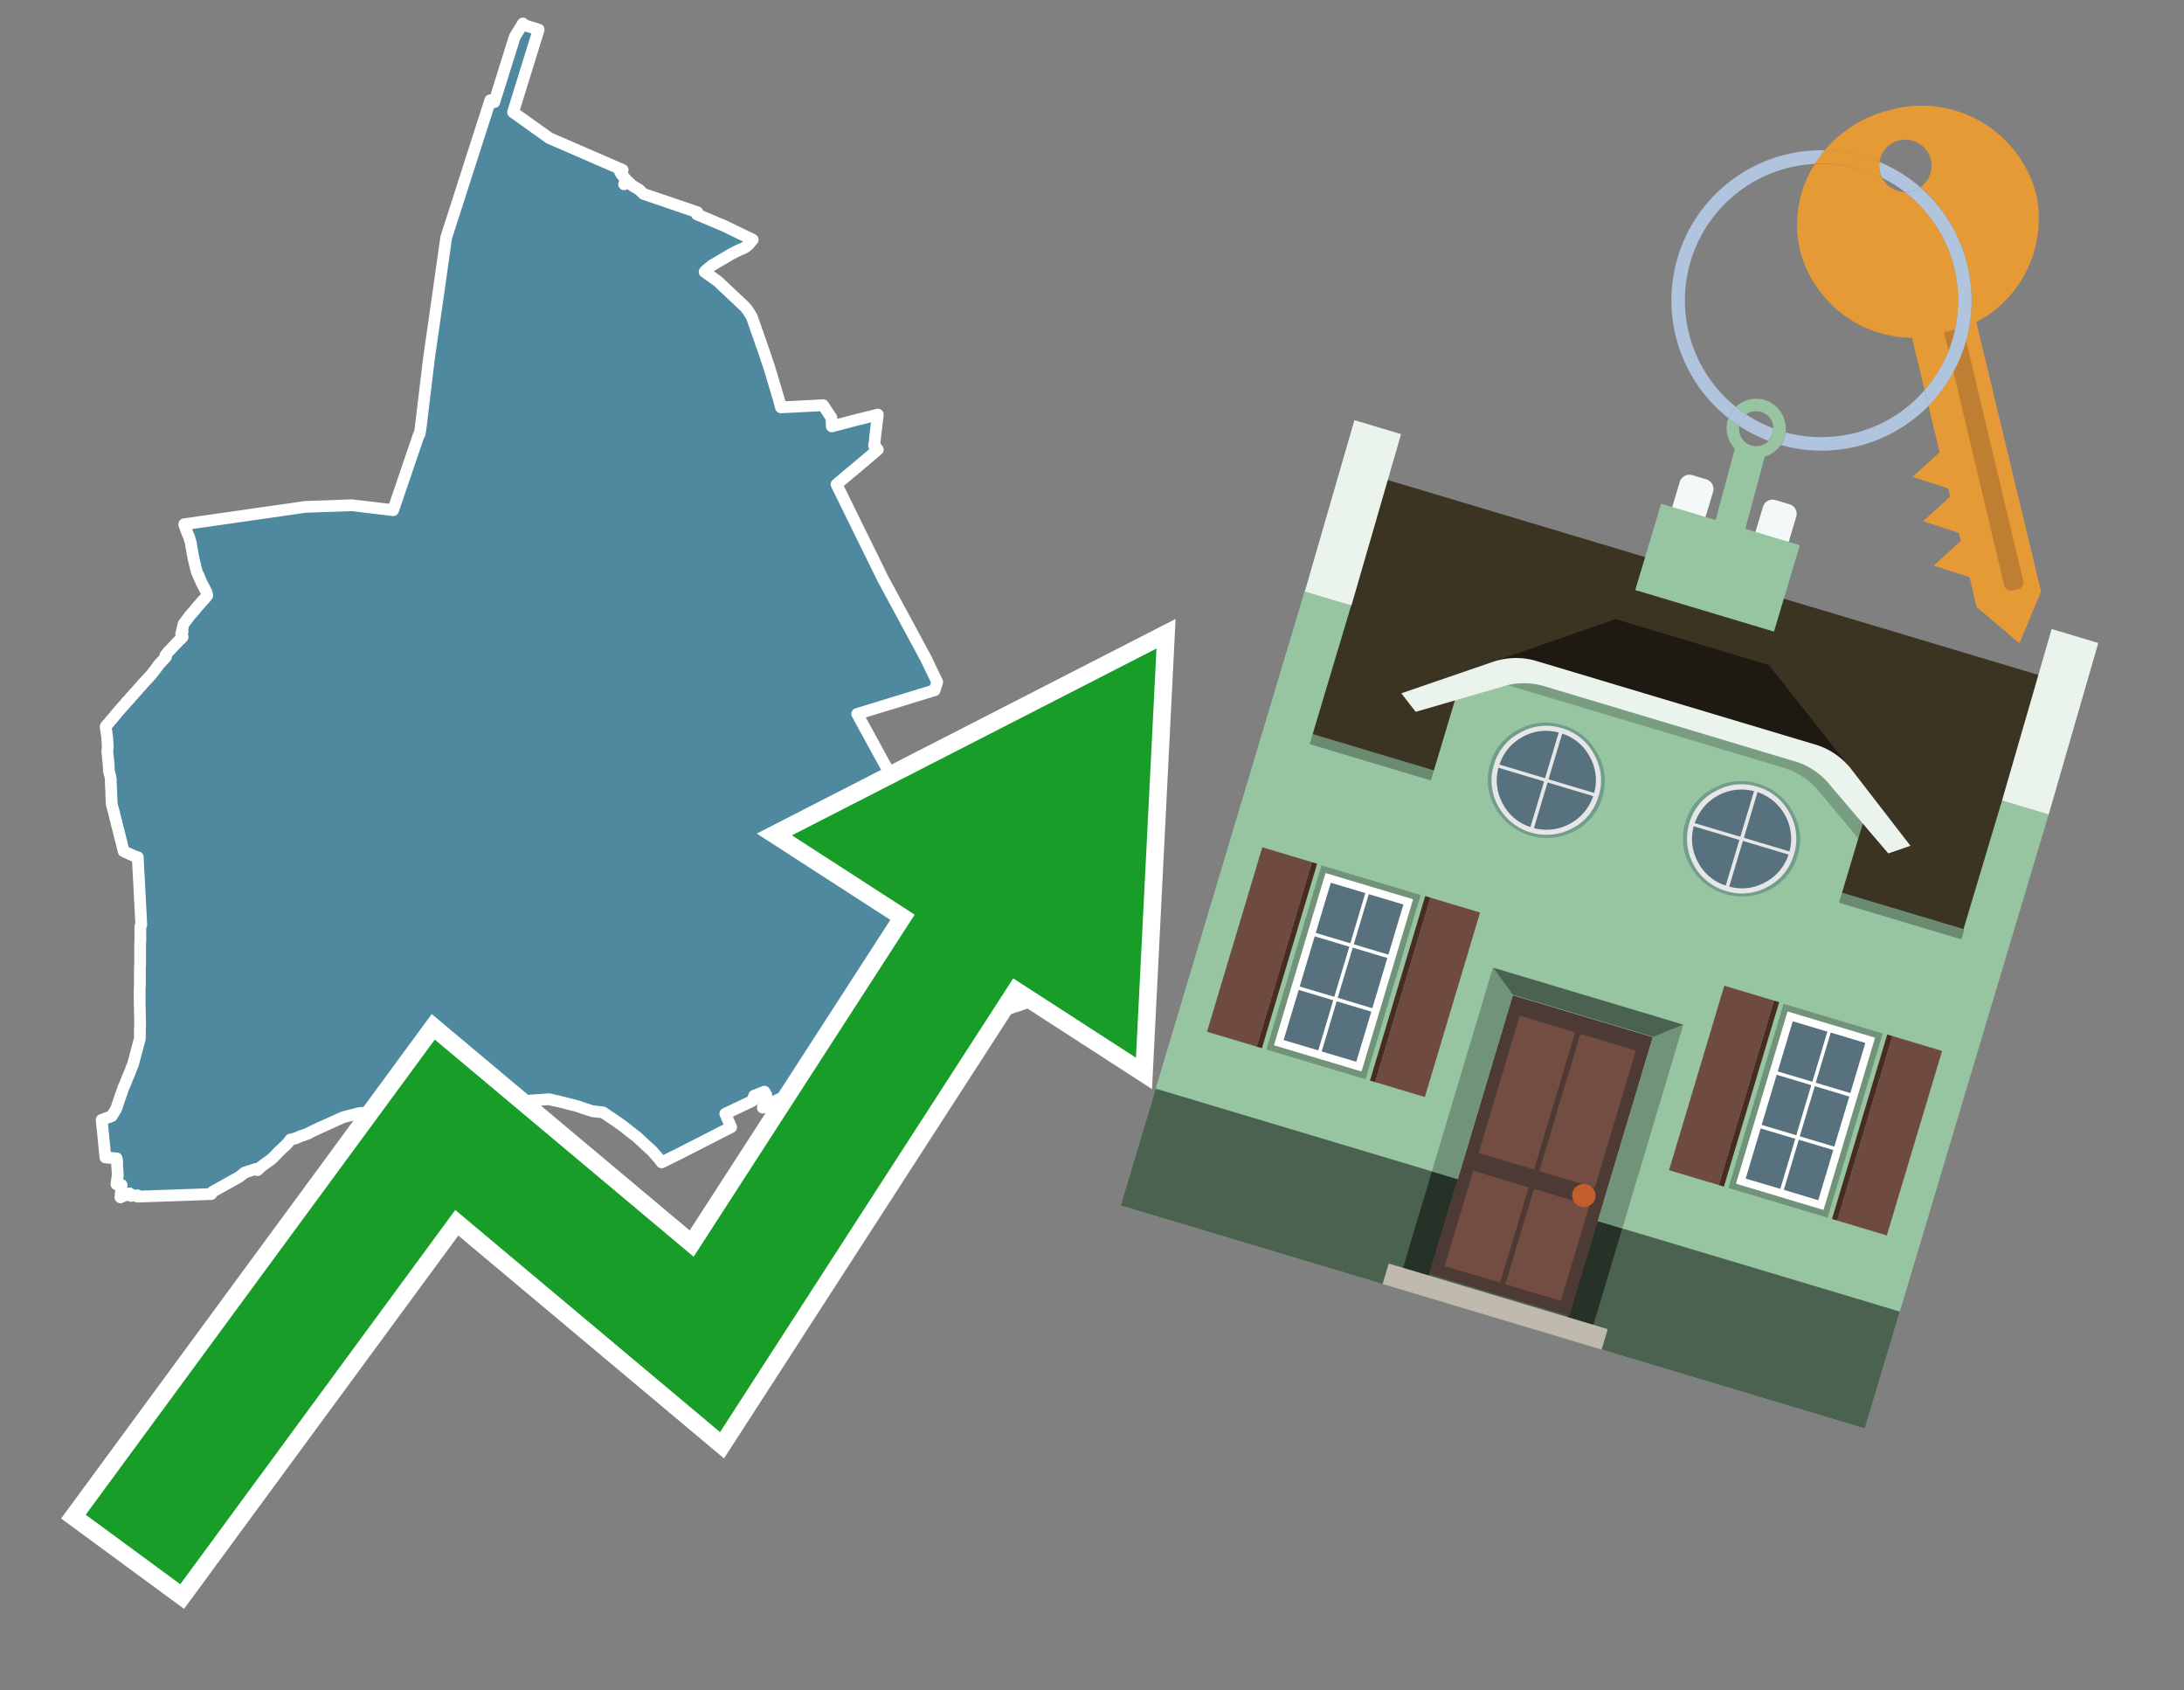 <svg id="Text" xmlns="http://www.w3.org/2000/svg" width="93.05" height="72" viewBox="0 0 93.05 72"><rect x="0" y="0" width="93.05" height="72" fill="#808080" stroke="none"/><polygon points="8.8,25.23 8.58,24.8 8.54,24.71 8.38,24.34 8.25,23.81 8.21,23.6 8.14,23.21 8.14,23.15 8.08,22.96 8.07,22.91 8.04,22.83 8,22.75 7.87,22.4 7.85,22.33 13.01,21.59 14.99,21.52 16.75,21.73 17.84,18.53 17.88,18.48 17.89,18.41 17.91,18.31 18.28,15.24 18.68,12.45 19.01,10.12 20.89,4.27 21.06,4.35 21.93,1.57 22.28,1 22.3,1.06 22.95,1.26 21.86,4.78 23.4,5.88 26.53,7.24 26.49,7.27 26.42,7.33 26.45,7.38 26.51,7.47 26.57,7.53 26.66,7.63 26.59,7.85 26.72,7.7 26.75,7.73 26.84,7.81 26.92,7.89 27.08,7.99 27.23,8.08 27.42,8.26 29.71,9.04 29.69,9.13 30.85,9.62 32.07,10.21 31.89,10.42 31.8,10.5 31.66,10.58 31.47,10.66 31.17,10.81 30.34,11.3 30.2,11.41 30.12,11.48 30.04,11.55 30.02,11.58 30.58,11.98 31.74,13.07 31.85,13.21 31.89,13.27 32.03,13.49 32.58,15.07 32.79,15.7 33.06,16.6 33.23,17.18 33.27,17.35 33.9,17.32 34.49,17.29 35.07,17.26 35.42,17.79 35.43,17.96 35.44,18.16 35.94,18.03 36.47,17.89 37.28,17.69 37.4,17.66 37.29,18.57 37.26,18.88 37.24,18.98 37.4,19.15 36.49,19.92 36.44,19.96 35.64,20.63 37.61,24.64 39.44,28.03 39.93,29.05 39.82,29.4 36.52,30.41 38.77,34.52 38.78,34.49 39.78,34.76 40.58,34.71 40.94,34.66 41.28,34.61 41.46,35.31 41.49,35.42 41.67,35.81 41.8,36.07 41.97,36.33 42.01,36.39 42.12,36.54 43.2,37.73 43.75,36.22 44.76,35.47 45.14,35.23 45.19,35.19 45.54,35.05 47.67,37.48 47.38,38.02 47.21,38.4 46.86,39.16 46.51,39.76 45.74,40.49 45.17,41.04 45.29,41.25 45.09,41.43 45.13,41.51 45.17,41.6 45.22,41.7 45.24,41.75 45.26,41.8 45.21,41.84 45.16,41.88 45.13,41.91 45.08,41.95 44.88,42.11 44.72,42.23 44.66,42.26 44.56,42.33 44.48,42.37 44.42,42.4 44.36,42.44 44.24,42.5 44.03,42.59 43.85,42.66 43.8,42.69 43.68,42.73 43.53,42.78 43.4,42.83 43.3,42.86 43.19,42.89 43.11,42.92 42.99,42.96 42.87,43 42.71,43.06 42.6,43.09 42.48,43.13 42.37,43.16 42.25,43.2 42.08,43.25 41.91,43.3 41.77,43.35 41.62,43.39 41.34,43.48 41.24,43.51 41.21,43.42 38.49,43.73 38.61,44.46 37.48,44.99 37.59,44.27 37.52,44.3 37.46,44.33 37.4,44.36 37.33,44.39 37.27,44.42 37.18,44.49 37.08,44.52 37.01,44.56 36.96,44.59 36.89,44.63 36.77,44.67 36.66,44.7 36.56,44.74 36.47,44.78 36.41,44.81 36.37,44.84 36.26,44.87 36.19,44.91 36.08,44.96 35.94,45.02 35.89,45.05 35.82,45.09 35.68,45.16 35.61,45.2 35.54,45.23 35.51,45.26 35.31,45.29 34.28,45.63 34.48,46.18 33.9,46.46 33.76,46.53 33.69,46.56 33.64,46.59 33.4,46.71 33.3,46.77 33.13,46.85 32.86,46.99 32.77,47.03 32.72,47.06 32.5,47.18 32.61,46.74 32.65,46.64 32.57,46.5 32.13,46.67 32.06,46.89 30.9,47.44 31.15,48.01 28.92,49.15 28.19,49.51 28.11,49.4 27.79,49.03 27.58,48.84 27.16,48.45 27.13,48.42 26.98,48.31 26.51,47.94 26.38,47.85 26.24,47.75 25.69,47.38 25.24,47.33 25.12,47.29 24.9,47.22 24.64,47.13 24.54,47.1 23.99,46.96 23.83,46.92 23.38,46.82 15.31,47.41 15,47.49 14.64,47.58 14.55,47.62 14.13,47.81 13.53,48.08 13.4,48.14 13.28,48.2 13.22,48.23 13.15,48.27 12.95,48.35 12.84,48.38 12.61,48.48 12.51,48.51 12.37,48.54 12.29,48.65 12.27,48.68 12.2,48.75 12.14,48.81 12.02,48.92 11.95,48.99 11.86,49.07 11.75,49.19 11.67,49.27 11.57,49.37 11.29,49.57 11.14,49.68 11.08,49.74 10.97,49.84 10.9,49.79 10.43,49.94 10.19,50.13 9.06,50.76 9,50.86 5.86,50.97 5.85,50.91 5.58,50.94 5.52,50.83 5.13,51 5.18,50.47 4.96,50.44 4.99,50.22 5.02,50.07 5.01,49.98 5.01,49.89 4.99,49.65 4.99,49.46 4.97,49.34 4.49,49.3 4.42,48.58 4.36,47.97 4.35,47.9 4.33,47.7 4.76,47.54 4.94,47.25 5.24,46.38 5.25,46.34 5.3,46.24 5.38,46.05 5.4,45.99 5.42,45.93 5.46,45.85 5.51,45.73 5.52,45.69 5.54,45.66 5.57,45.58 5.59,45.52 5.6,45.49 5.64,45.4 5.67,45.32 5.96,44.23 5.96,44.14 5.96,44.03 5.96,43.96 5.96,43.89 5.96,43.8 5.97,43.7 5.97,43.61 5.95,42.62 5.95,42.17 5.95,42.08 5.96,42.02 5.96,41.65 5.96,41.55 5.96,41.37 5.96,41.28 5.96,41.18 5.97,41.11 5.97,40.94 5.97,40.87 5.97,40.77 5.97,40.69 5.97,40.6 5.97,40.44 5.97,40.32 5.97,40.26 5.97,40.17 5.98,40.08 5.98,39.96 5.98,39.9 5.98,39.8 5.98,39.72 5.98,39.64 5.98,39.49 5.98,39.45 6.02,39.38 5.88,36.73 5.87,36.51 5.73,36.47 5.27,36.26 5.21,36.03 5.18,35.89 5.13,35.71 5.08,35.5 5.05,35.38 4.97,35.08 4.95,34.98 4.93,34.92 4.85,34.58 4.84,34.55 4.8,34.41 4.78,34.33 4.76,34.24 4.76,34.15 4.75,34.09 4.75,34.04 4.75,33.97 4.74,33.84 4.74,33.78 4.74,33.72 4.74,33.64 4.73,33.59 4.73,33.56 4.73,33.52 4.73,33.44 4.72,33.37 4.72,33.29 4.72,33.19 4.71,33.13 4.7,33.07 4.69,33.02 4.67,32.97 4.66,32.91 4.65,32.87 4.64,32.84 4.64,32.81 4.63,32.56 4.62,32.52 4.62,32.47 4.61,32.4 4.61,32.36 4.6,32.31 4.6,32.27 4.6,32.24 4.59,32.2 4.58,32.13 4.58,32.07 4.57,32.01 4.58,31.94 4.58,31.89 4.59,31.83 4.59,31.76 4.58,31.7 4.58,31.59 4.57,31.48 4.57,31.41 4.54,31.24 4.54,31.19 4.53,31.14 4.5,30.95 4.57,30.86 4.63,30.8 4.67,30.75 4.7,30.71 4.83,30.56 4.93,30.44 5,30.35 5.1,30.24 5.12,30.21 5.15,30.18 5.32,29.99 5.41,29.88 5.45,29.85 5.5,29.79 5.55,29.73 5.58,29.69 5.62,29.65 5.68,29.59 5.71,29.54 5.75,29.5 5.8,29.45 5.88,29.36 5.93,29.3 5.98,29.25 6.04,29.18 6.06,29.15 6.11,29.1 6.47,28.71 6.56,28.59 6.76,28.32 6.81,28.26 6.95,28.11 7.07,27.98 7.05,27.91 7.1,27.85 7.13,27.82 7.16,27.77 7.19,27.74 7.24,27.69 7.29,27.64 7.39,27.53 7.67,27.24 7.71,27.21 7.78,27.13 7.73,27.04 7.72,26.99 7.76,26.94 7.78,26.91 7.75,26.88 7.82,26.58 8.09,26.22 8.25,26.04 8.43,25.82 8.48,25.77 8.58,25.65 8.64,25.58 8.7,25.52 8.78,25.43 8.8,25.4 8.83,25.36 " fill="#4e89a0" stroke="#fff" stroke-linejoin="round" stroke-width="0.5"/><polygon points="49.272 27.624 33.741 35.58 38.97 38.959 29.553 53.529 18.525 44.281 3.652 64.518 7.681 67.479 19.396 51.538 30.678 60.999 43.169 41.673 48.398 45.053 49.272 27.624" fill="none" stroke="#fff" stroke-miterlimit="10" stroke-width="1.5"/><polygon points="49.272 27.624 33.741 35.58 38.97 38.959 29.553 53.529 18.525 44.281 3.652 64.518 7.681 67.479 19.396 51.538 30.678 60.999 43.169 41.673 48.398 45.053 49.272 27.624" fill="#179d28"/><path d="M80.19,7.577a1.16,1.16,0,0,1-.094-.251,1.114,1.114,0,0,1-.018-.429A6.367,6.367,0,0,0,77.743,6.4a5.269,5.269,0,0,0-.423.577c.1,0,.192-.007.288-.007A5.794,5.794,0,0,1,80.19,7.577Z" fill="#e69a35"/><path d="M77.608,6.4A6.394,6.394,0,0,0,73.64,17.81a1.26,1.26,0,0,1,.317-.48A5.821,5.821,0,0,1,77.32,6.981a5.269,5.269,0,0,1,.423-.577Z" fill="#b0c4de"/><path d="M84.2,13.72a4.962,4.962,0,0,0,2.545-5.48,5.047,5.047,0,0,0-6.179-3.566A5.322,5.322,0,0,0,77.743,6.4a6.367,6.367,0,0,1,2.335.493,1.114,1.114,0,1,1,1.736,1.084,6.392,6.392,0,0,1,.347,9.3l.479,1.985-.438.4-.716.648.92.3.6.2.082.341-.438.4-.716.648.92.3.605.2.082.341-.438.4-.716.649.92.3.605.2.307,1.274,1.821,1.534.921-2.2Z" fill="#e69a35"/><path d="M81.154,8.179a1.115,1.115,0,0,1-.964-.6,5.794,5.794,0,0,0-2.582-.6c-.1,0-.192,0-.288.007a4.783,4.783,0,0,0-.625,3.685,4.962,4.962,0,0,0,4.765,3.715L82,16.617a5.82,5.82,0,0,0-.846-8.438Z" fill="#e69a35"/><path d="M74.1,18.142a6.386,6.386,0,0,0,1.232.63.73.73,0,0,0,.224-.527h0a5.783,5.783,0,0,1-1.159-.593A.733.733,0,0,0,74.1,18.142Z" fill="#b0c4de"/><path d="M74.4,17.652q-.228-.152-.44-.322a1.26,1.26,0,0,0-.317.48c.148.117.3.228.46.332A.733.733,0,0,1,74.4,17.652Z" fill="#b0c4de"/><path d="M74.824,16.984a1.257,1.257,0,0,0-.867.346c.141.114.288.222.44.322a.731.731,0,0,1,1.159.593h0a.732.732,0,1,1-1.463,0,.7.7,0,0,1,.007-.1c-.158-.1-.312-.215-.46-.332a1.258,1.258,0,0,0,.273,1.3l-.979,3.635,1.275.341.98-3.639a1.266,1.266,0,0,0,.681-.5,1.249,1.249,0,0,0,.2-.538,1.328,1.328,0,0,0,.012-.168A1.262,1.262,0,0,0,74.824,16.984Z" fill="#97c4a1"/><path d="M85.974,25.1l-.226.053a.3.3,0,0,1-.362-.223l-2.56-10.777.81-.193L86.2,24.736A.3.3,0,0,1,85.974,25.1Z" fill="#bf7f32"/><path d="M80.1,7.326a1.16,1.16,0,0,0,.094.251,5.833,5.833,0,0,1,.964.6,1.137,1.137,0,0,0,.287-.031,1.108,1.108,0,0,0,.373-.167A6.371,6.371,0,0,0,80.078,6.9,1.114,1.114,0,0,0,80.1,7.326Z" fill="#b0c4de"/><path d="M77.608,18.618a5.836,5.836,0,0,1-1.534-.2,1.24,1.24,0,0,1-.2.537,6.4,6.4,0,0,0,6.291-1.666L82,16.617A5.807,5.807,0,0,1,77.608,18.618Z" fill="#b0c4de"/><path d="M81.814,7.981a1.108,1.108,0,0,1-.373.167,1.137,1.137,0,0,1-.287.031A5.82,5.82,0,0,1,82,16.617l.161.667a6.392,6.392,0,0,0-.347-9.3Z" fill="#b0c4de"/><polygon points="83.79 39.753 55.78 31.364 58.988 20.404 86.964 28.783 83.79 39.753 83.79 39.753" fill="#3c3422" fill-rule="evenodd"/><polygon points="81.705 53.32 87.284 34.692 85.297 34.097 83.656 39.575 55.926 31.269 57.567 25.791 55.579 25.196 47.746 51.348 79.451 60.844 81.705 53.32" fill="#97c4a1" fill-rule="evenodd"/><rect x="69.522" y="21.148" width="0.444" height="28.983" transform="translate(15.592 92.226) rotate(-73.326)" opacity="0.3"/><polygon points="87.284 34.692 85.297 34.097 87.411 26.793 89.398 27.388 87.284 34.692 87.284 34.692" fill="#eaf3ec" fill-rule="evenodd"/><polygon points="57.578 25.794 55.591 25.199 57.705 17.896 59.692 18.491 57.578 25.794 57.578 25.794" fill="#eaf3ec" fill-rule="evenodd"/><polygon points="79.451 60.844 80.943 55.865 49.238 46.369 47.747 51.348 79.451 60.844 79.451 60.844" fill="#4c6251" fill-rule="evenodd"/><path d="M71.566,20.528l-.522,1.743,1.418.425.523-1.744a.432.432,0,0,0-.289-.536l-.593-.177A.431.431,0,0,0,71.566,20.528Z" fill="#f3f9f8" fill-rule="evenodd"/><path d="M75.111,21.589l-.522,1.743,1.418.425.522-1.743a.43.43,0,0,0-.289-.536l-.593-.178A.43.43,0,0,0,75.111,21.589Z" fill="#f3f9f8" fill-rule="evenodd"/><polygon points="75.368 28.329 68.829 26.37 63.807 28.121 78.733 32.591 75.368 28.329" fill="#1e1a11"/><polygon points="78.248 32.422 64.442 28.287 62.236 28.998 60.064 36.247 77.453 41.455 79.651 34.116 78.248 32.422" fill="#97c4a1"/><path d="M77.74,32.516S65.088,28.725,65,28.7l-.938.43,11.892,3.562a3.175,3.175,0,0,1,1.532,1l1.685,2.02.327-1.09Z" fill-rule="evenodd" opacity="0.2"/><path d="M77.35,31.716,65.458,28.154a3.041,3.041,0,0,0-1.854.037l-3.9,1.339.611.79,3.626-1.054a3.045,3.045,0,0,1,1.855-.037l10.673,3.2A3.028,3.028,0,0,1,78,33.477l2.45,2.874.945-.325-2.518-3.26A3.036,3.036,0,0,0,77.35,31.716Z" fill="#eaf3ec"/><polygon points="76.683 23.223 70.773 21.453 69.671 25.132 75.581 26.902 76.683 23.223 76.683 23.223" fill="#97c4a1" fill-rule="evenodd"/><g id="Symbol_9_0_Layer2_0_MEMBER_8_MEMBER_21_MEMBER_0_FILL" data-name="Symbol 9 0 Layer2 0 MEMBER 8 MEMBER 21 MEMBER 0 FILL"><path d="M66.584,30.892a2.39,2.39,0,0,0-1.891.189,2.317,2.317,0,0,0-1.2,1.448A2.345,2.345,0,0,0,63.7,34.4a2.528,2.528,0,0,0,3.367,1.008,2.339,2.339,0,0,0,1.2-1.447,2.313,2.313,0,0,0-.208-1.87A2.394,2.394,0,0,0,66.584,30.892Z" fill="#729d8c"/></g><g id="Symbol_9_0_Layer2_0_MEMBER_8_MEMBER_21_MEMBER_1_FILL" data-name="Symbol 9 0 Layer2 0 MEMBER 8 MEMBER 21 MEMBER 1 FILL"><path d="M66.547,31.016a2.241,2.241,0,0,0-1.769.185,2.213,2.213,0,0,0-1.127,1.376,2.239,2.239,0,0,0,.185,1.768,2.341,2.341,0,0,0,3.145.942,2.234,2.234,0,0,0,1.126-1.376,2.207,2.207,0,0,0-.185-1.768A2.237,2.237,0,0,0,66.547,31.016Z" fill="#e6e6e6"/></g><g id="Symbol_9_0_Layer2_0_MEMBER_8_MEMBER_21_MEMBER_2_MEMBER_0_FILL" data-name="Symbol 9 0 Layer2 0 MEMBER 8 MEMBER 21 MEMBER 2 MEMBER 0 FILL"><path d="M65.787,33.284,63.843,32.7a2.036,2.036,0,0,0,.186,1.539,2.015,2.015,0,0,0,1.175.986Z" fill="#58717f"/></g><g id="Symbol_9_0_Layer2_0_MEMBER_8_MEMBER_21_MEMBER_2_MEMBER_1_FILL" data-name="Symbol 9 0 Layer2 0 MEMBER 8 MEMBER 21 MEMBER 2 MEMBER 1 FILL"><path d="M65.827,33.148l.582-1.944a2.01,2.01,0,0,0-1.523.178,2.037,2.037,0,0,0-1,1.183Z" fill="#58717f"/></g><g id="Symbol_9_0_Layer2_0_MEMBER_8_MEMBER_21_MEMBER_2_MEMBER_2_FILL" data-name="Symbol 9 0 Layer2 0 MEMBER 8 MEMBER 21 MEMBER 2 MEMBER 2 FILL"><path d="M67.878,33.91l-1.943-.582-.582,1.944a2.1,2.1,0,0,0,2.525-1.362Z" fill="#58717f"/></g><g id="Symbol_9_0_Layer2_0_MEMBER_8_MEMBER_21_MEMBER_2_MEMBER_3_FILL" data-name="Symbol 9 0 Layer2 0 MEMBER 8 MEMBER 21 MEMBER 2 MEMBER 3 FILL"><path d="M66.558,31.249l-.582,1.943,1.943.582a2.031,2.031,0,0,0-.186-1.539A2.009,2.009,0,0,0,66.558,31.249Z" fill="#58717f"/></g><g id="Symbol_9_0_Layer2_0_MEMBER_8_MEMBER_21_MEMBER_0_FILL-2" data-name="Symbol 9 0 Layer2 0 MEMBER 8 MEMBER 21 MEMBER 0 FILL"><path d="M74.9,33.384a2.4,2.4,0,0,0-1.891.189,2.316,2.316,0,0,0-1.2,1.448,2.341,2.341,0,0,0,.209,1.87A2.527,2.527,0,0,0,75.387,37.9a2.345,2.345,0,0,0,1.2-1.447,2.314,2.314,0,0,0-.209-1.87A2.389,2.389,0,0,0,74.9,33.384Z" fill="#729d8c"/></g><g id="Symbol_9_0_Layer2_0_MEMBER_8_MEMBER_21_MEMBER_1_FILL-2" data-name="Symbol 9 0 Layer2 0 MEMBER 8 MEMBER 21 MEMBER 1 FILL"><path d="M74.867,33.508a2.239,2.239,0,0,0-1.768.185,2.21,2.21,0,0,0-1.127,1.376,2.316,2.316,0,0,0,1.564,2.883,2.261,2.261,0,0,0,1.765-.173A2.237,2.237,0,0,0,76.428,36.4a2.209,2.209,0,0,0-.185-1.769A2.239,2.239,0,0,0,74.867,33.508Z" fill="#e6e6e6"/></g><g id="Symbol_9_0_Layer2_0_MEMBER_8_MEMBER_21_MEMBER_2_MEMBER_0_FILL-2" data-name="Symbol 9 0 Layer2 0 MEMBER 8 MEMBER 21 MEMBER 2 MEMBER 0 FILL"><path d="M74.107,35.776l-1.943-.582a2.031,2.031,0,0,0,.186,1.539,2.009,2.009,0,0,0,1.175.986Z" fill="#58717f"/></g><g id="Symbol_9_0_Layer2_0_MEMBER_8_MEMBER_21_MEMBER_2_MEMBER_1_FILL-2" data-name="Symbol 9 0 Layer2 0 MEMBER 8 MEMBER 21 MEMBER 2 MEMBER 1 FILL"><path d="M74.148,35.64,74.73,33.7a2.1,2.1,0,0,0-2.525,1.362Z" fill="#58717f"/></g><g id="Symbol_9_0_Layer2_0_MEMBER_8_MEMBER_21_MEMBER_2_MEMBER_2_FILL-2" data-name="Symbol 9 0 Layer2 0 MEMBER 8 MEMBER 21 MEMBER 2 MEMBER 2 FILL"><path d="M76.2,36.4l-1.943-.582-.582,1.944a2.015,2.015,0,0,0,1.523-.178A2.036,2.036,0,0,0,76.2,36.4Z" fill="#58717f"/></g><g id="Symbol_9_0_Layer2_0_MEMBER_8_MEMBER_21_MEMBER_2_MEMBER_3_FILL-2" data-name="Symbol 9 0 Layer2 0 MEMBER 8 MEMBER 21 MEMBER 2 MEMBER 3 FILL"><path d="M74.879,33.741,74.3,35.684l1.943.582a2.1,2.1,0,0,0-1.361-2.525Z" fill="#58717f"/></g><polygon points="51.426 43.946 53.542 44.58 55.896 36.723 53.78 36.089 51.426 43.946 51.426 43.946" fill="#6e4a3f" fill-rule="evenodd"/><polygon points="53.542 44.58 53.764 44.647 56.117 36.789 55.896 36.723 53.542 44.58 53.542 44.58" fill="#482b22" fill-rule="evenodd"/><polygon points="60.706 46.726 58.59 46.092 60.943 38.235 63.059 38.868 60.706 46.726 60.706 46.726" fill="#6e4a3f" fill-rule="evenodd"/><polygon points="58.59 46.092 58.368 46.026 60.722 38.168 60.943 38.235 58.59 46.092 58.59 46.092" fill="#482b22" fill-rule="evenodd"/><rect x="53.146" y="39.209" width="8.19" height="4.408" transform="translate(1.145 84.365) rotate(-73.326)" fill="#719379"/><polygon points="60.205 38.304 56.474 37.187 54.277 44.522 58.008 45.639 60.205 38.304 60.205 38.304" fill="#fff" fill-rule="evenodd"/><path d="M59.792,38.527l-.64,2.136-1.474-.442.639-2.135,1.475.441Zm-1.621-.485-.64,2.136-1.474-.442L56.7,37.6l1.474.442Zm-2.158,1.84,1.475.441-.64,2.136-1.474-.441.639-2.136Zm-.683,2.282,1.474.441-.639,2.136L54.69,44.3l.64-2.135Zm.981,2.621.639-2.136,1.475.442-.64,2.135-1.474-.441Zm2.158-1.84L56.994,42.5l.64-2.136,1.474.442-.639,2.136Z" fill="#58717f" fill-rule="evenodd"/><polygon points="80.39 52.621 78.274 51.988 80.628 44.13 82.743 44.764 80.39 52.621 80.39 52.621" fill="#6e4a3f" fill-rule="evenodd"/><polygon points="78.274 51.988 78.053 51.921 80.406 44.064 80.628 44.13 78.274 51.988 78.274 51.988" fill="#482b22" fill-rule="evenodd"/><polygon points="71.111 49.842 73.227 50.476 75.58 42.619 73.464 41.985 71.111 49.842 71.111 49.842" fill="#6e4a3f" fill-rule="evenodd"/><polygon points="73.227 50.476 73.448 50.542 75.802 42.685 75.58 42.619 73.227 50.476 73.227 50.476" fill="#482b22" fill-rule="evenodd"/><rect x="72.83" y="45.105" width="8.19" height="4.408" transform="translate(9.534 107.426) rotate(-73.326)" fill="#719379"/><polygon points="76.159 43.083 79.889 44.2 77.692 51.535 73.962 50.418 76.159 43.083 76.159 43.083" fill="#fff" fill-rule="evenodd"/><path d="M76.381,43.5l1.475.442-.64,2.135-1.475-.441.64-2.136ZM78,43.981l1.474.442-.64,2.136-1.474-.442L78,43.981Zm.791,2.724-.64,2.135L76.679,48.4l.64-2.136,1.474.442Zm-.684,2.282-.639,2.135L76,50.68l.64-2.135,1.474.442Zm-2.26,1.65L74.375,50.2l.639-2.135,1.475.441-.64,2.136Zm-.791-2.724.64-2.135,1.474.441-.639,2.136-1.475-.442Z" fill="#58717f" fill-rule="evenodd"/><polygon points="67.888 56.431 69.118 52.323 68.019 51.994 66.789 56.102 67.888 56.431 67.888 56.431" fill="#263128" fill-rule="evenodd"/><polygon points="60.877 54.331 62.108 50.223 61.007 49.894 59.776 54.002 60.877 54.331 60.877 54.331" fill="#263128" fill-rule="evenodd"/><g id="Symbol_9_0_Layer2_0_MEMBER_8_MEMBER_12_MEMBER_0_FILL" data-name="Symbol 9 0 Layer2 0 MEMBER 8 MEMBER 12 MEMBER 0 FILL"><path d="M70.418,44.178l-5.965-1.786L60.9,54.27l5.964,1.786Z" fill="#4e3a34"/></g><g id="Symbol_9_0_Layer2_0_MEMBER_8_MEMBER_12_MEMBER_1_MEMBER_0_FILL" data-name="Symbol 9 0 Layer2 0 MEMBER 8 MEMBER 12 MEMBER 1 MEMBER 0 FILL"><path d="M65.358,49.815l1.75-5.843-2.363-.708L63,49.107Z" fill="#744d42"/></g><g id="Symbol_9_0_Layer2_0_MEMBER_8_MEMBER_12_MEMBER_1_MEMBER_1_FILL" data-name="Symbol 9 0 Layer2 0 MEMBER 8 MEMBER 12 MEMBER 1 MEMBER 1 FILL"><path d="M67.331,44.039l-1.75,5.842,2.364.708,1.75-5.842Z" fill="#744d42"/></g><g id="Symbol_9_0_Layer2_0_MEMBER_8_MEMBER_12_MEMBER_2_MEMBER_0_FILL" data-name="Symbol 9 0 Layer2 0 MEMBER 8 MEMBER 12 MEMBER 2 MEMBER 0 FILL"><path d="M63.915,54.633l1.215-4.058-2.363-.707-1.215,4.057Z" fill="#744d42"/></g><g id="Symbol_9_0_Layer2_0_MEMBER_8_MEMBER_12_MEMBER_2_MEMBER_1_FILL" data-name="Symbol 9 0 Layer2 0 MEMBER 8 MEMBER 12 MEMBER 2 MEMBER 1 FILL"><path d="M66.5,55.407l1.215-4.057-2.363-.708L64.138,54.7Z" fill="#744d42"/></g><g id="Symbol_9_0_Layer2_0_MEMBER_8_MEMBER_13_FILL" data-name="Symbol 9 0 Layer2 0 MEMBER 8 MEMBER 13 FILL"><path d="M67.959,51.058a.439.439,0,0,0-.045-.367.487.487,0,0,0-.669-.2.445.445,0,0,0-.239.282.457.457,0,0,0,.041.378.481.481,0,0,0,.293.242.459.459,0,0,0,.377-.042A.453.453,0,0,0,67.959,51.058Z" fill="#c35e2d"/></g><g id="Symbol_9_0_Layer2_0_MEMBER_8_MEMBER_14_FILL" data-name="Symbol 9 0 Layer2 0 MEMBER 8 MEMBER 14 FILL"><path d="M64.557,42.047l-.951-.833-2.6,8.68,1.1.329Z" fill="#719379"/></g><g id="Symbol_9_0_Layer2_0_MEMBER_8_MEMBER_15_FILL" data-name="Symbol 9 0 Layer2 0 MEMBER 8 MEMBER 15 FILL"><path d="M71.718,43.643l-1.2.19L68.072,52.01l1.046.313Z" fill="#719379"/></g><g id="Symbol_9_0_Layer2_0_MEMBER_8_MEMBER_16_FILL" data-name="Symbol 9 0 Layer2 0 MEMBER 8 MEMBER 16 FILL"><path d="M63.627,41.22l.836,1.156,5.961,1.786,1.294-.519Z" fill="#4c6251"/></g><polygon points="58.905 54.69 59.166 53.819 68.498 56.614 68.237 57.485 58.905 54.69 58.905 54.69" fill="#c0b9ad" fill-rule="evenodd"/></svg>